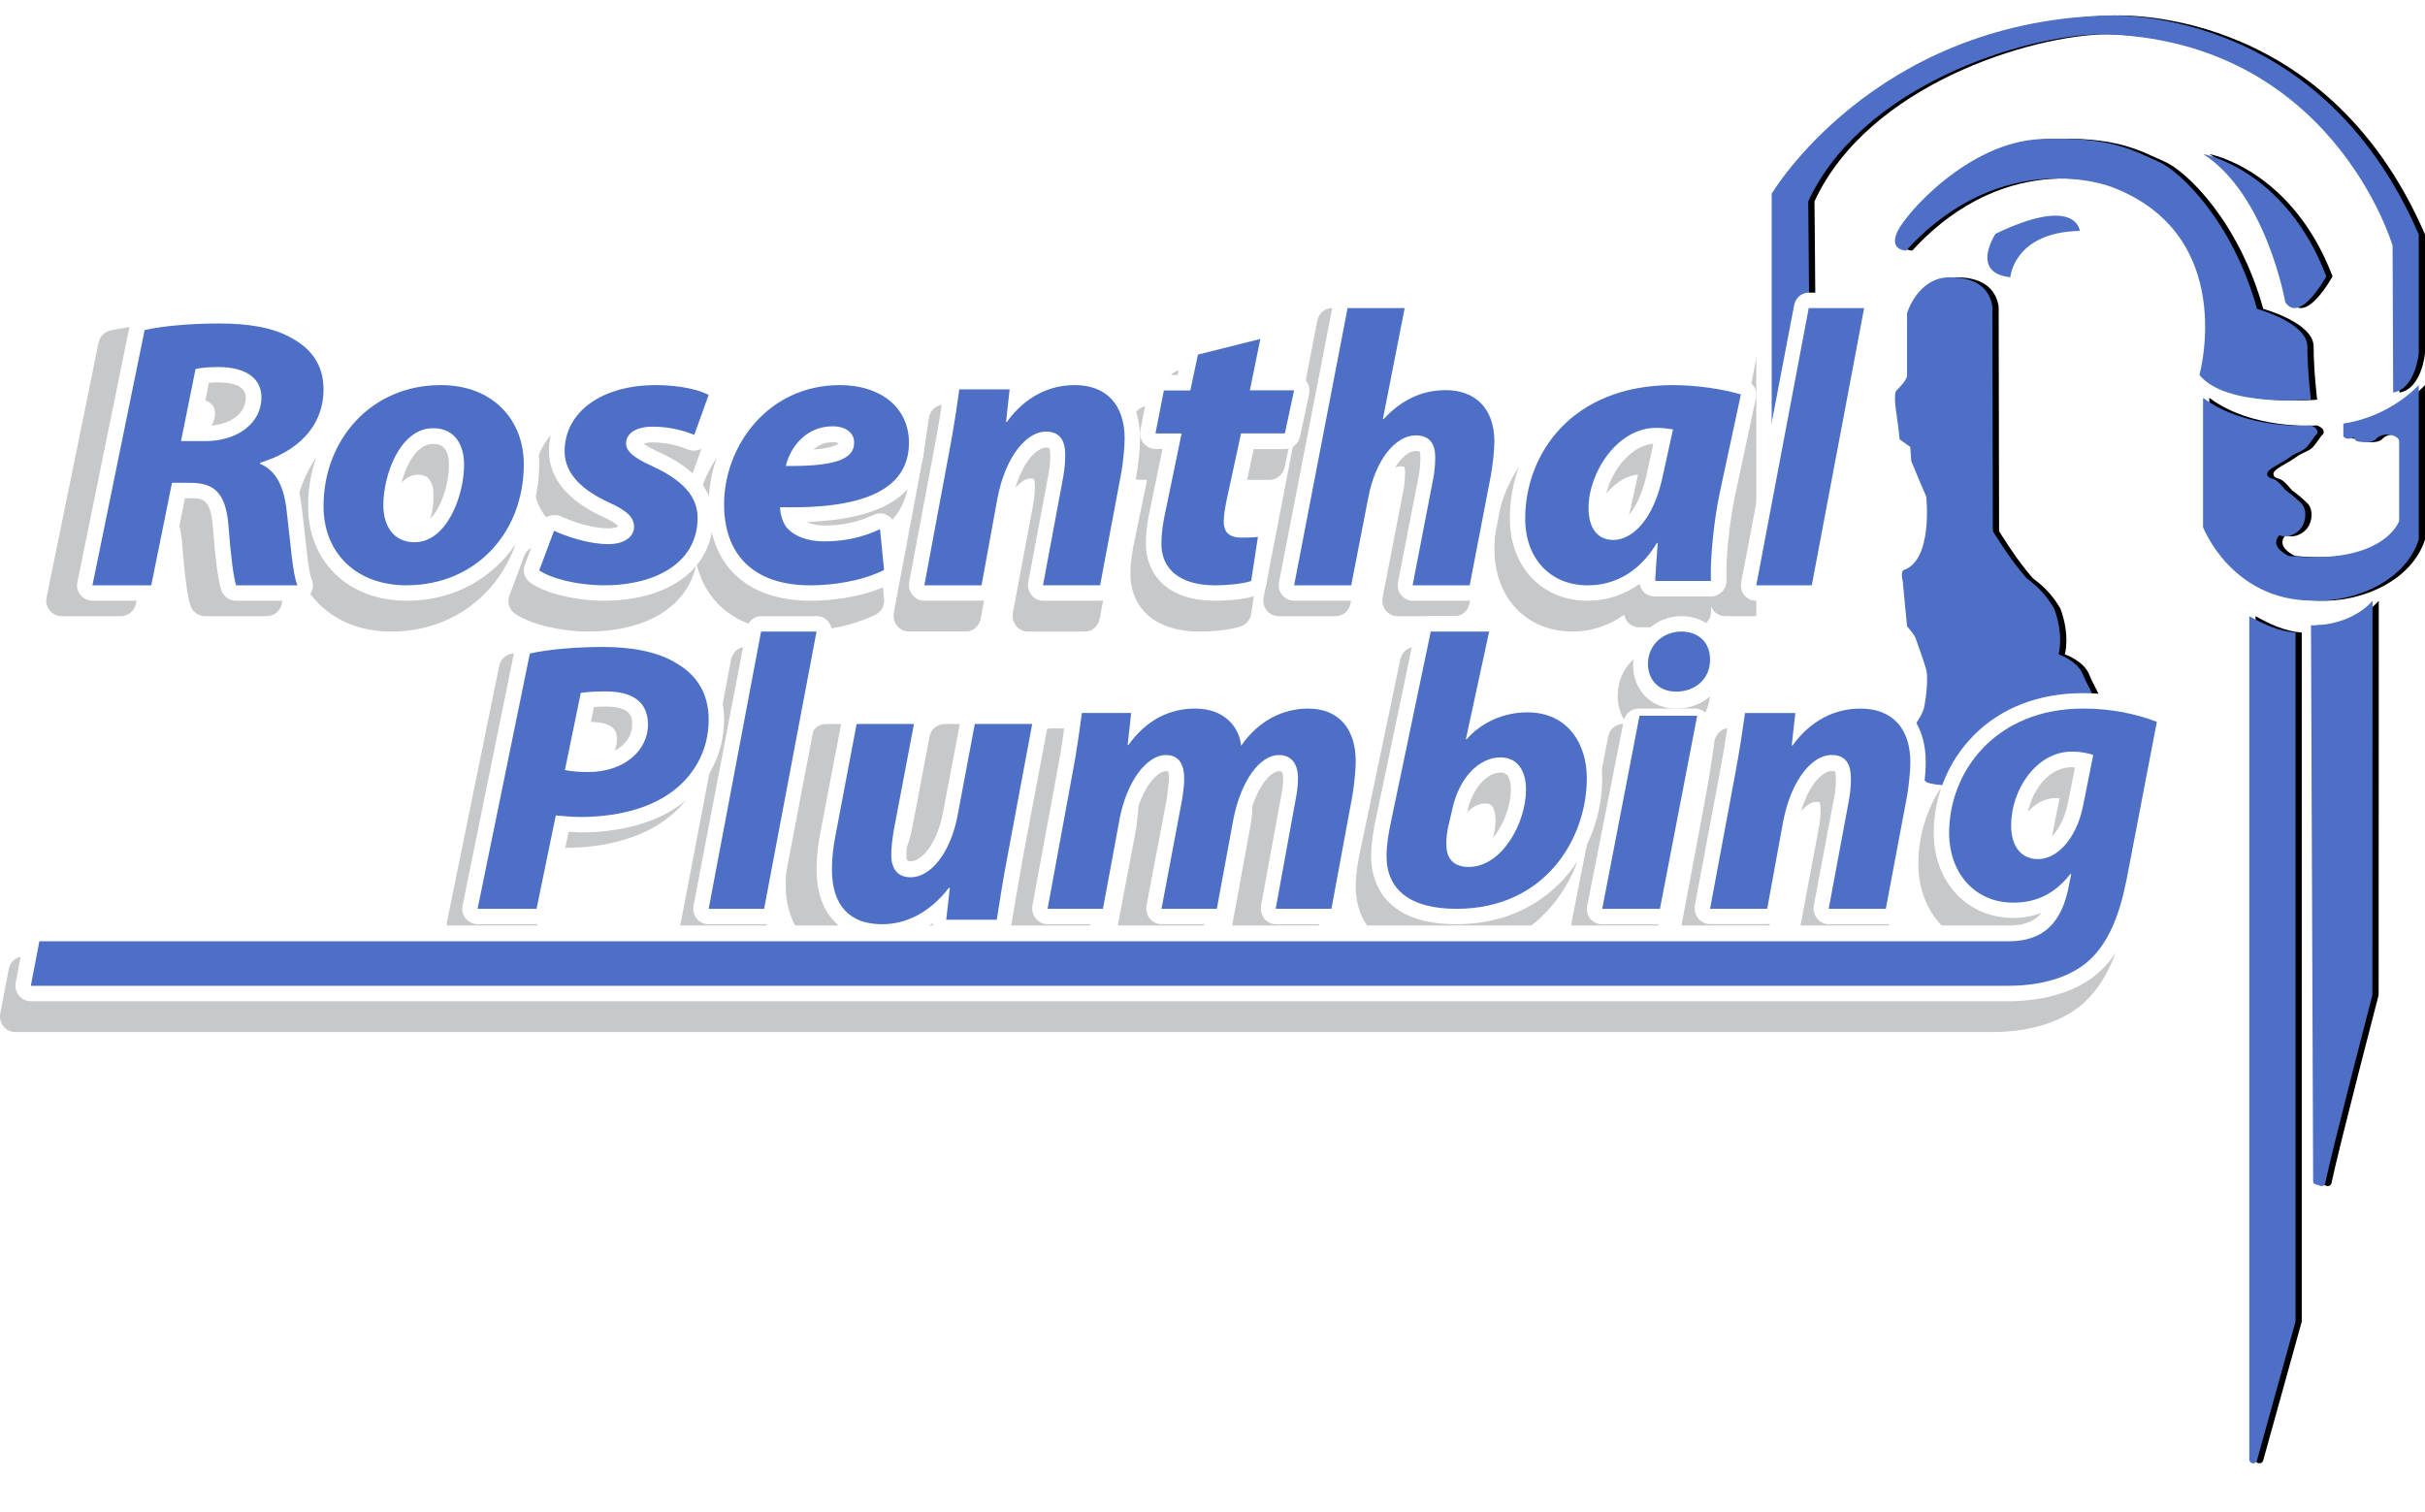<?xml version="1.0" encoding="UTF-8"?>
<svg xmlns="http://www.w3.org/2000/svg" xmlns:xlink="http://www.w3.org/1999/xlink" width="388px" height="242px" viewBox="0 0 388 242" version="1.1">
  <title>rosenthal_logo</title>
  <defs>
    <path d="M369.758,100.066 L370.102,188.966 C370.102,189.226 370.151,189.404 370.385,189.473 L371.282,189.774 C371.43,189.829 371.614,189.801 371.749,189.719 C371.897,189.637 372.007,189.5 372.032,189.336 C373.36,183.074 379.581,159.273 379.581,159.232 L379.605,96.134 C377.171,98.943 373.052,100.135 369.745,100.066" id="path-1"></path>
    <filter x="-5.1%" y="-0.5%" width="120.3%" height="101.1%" id="filter-2">
      <feOffset dx="1" dy="0" in="SourceAlpha" result="shadowOffsetOuter1"></feOffset>
      <feColorMatrix values="0 0 0 0 1   0 0 0 0 1   0 0 0 0 1  0 0 0 0.9 0" type="matrix" in="shadowOffsetOuter1"></feColorMatrix>
    </filter>
    <path d="M359.885,233.582 C359.885,233.883 360.126,234.142 360.447,234.17 C360.768,234.197 361.049,233.992 361.116,233.692 C361.116,233.692 367.28,211.513 367.28,211.486 L367.28,101.221 C364.579,101.03 362.052,99.814 359.885,98.599 L359.885,233.596" id="path-3"></path>
    <filter x="-6.8%" y="-0.4%" width="127.0%" height="100.7%" id="filter-4">
      <feOffset dx="1" dy="0" in="SourceAlpha" result="shadowOffsetOuter1"></feOffset>
      <feColorMatrix values="0 0 0 0 1   0 0 0 0 1   0 0 0 0 1  0 0 0 0.9 0" type="matrix" in="shadowOffsetOuter1"></feColorMatrix>
    </filter>
    <path d="M369.585,68.08 C369.585,68.08 359.443,68.86 352.49,63.66 L352.49,84.364 C352.49,84.364 357.001,96.118 370.079,96.118 C376.805,96.397 384.865,92.981 387,86.344 L387,61.624 C387,61.624 382.449,66.699 374.936,67.773 L374.936,69.836 C374.936,69.836 375.31,70.422 376.244,70.129 C377.192,69.836 376.431,70.422 377.192,70.617 C377.939,70.812 379.634,70.91 380.194,70.227 C380.755,69.544 382.076,69.348 383.01,69.739 C383.944,70.129 383.864,70.617 383.864,70.617 L383.864,83.375 C383.864,83.375 381.515,90.443 366.209,88.965 C366.209,88.965 362.926,87.501 364.714,85.633 C364.714,85.633 365.929,86.316 367.53,85.145 C369.131,83.974 369.131,81.52 368.277,80.628 C367.437,79.749 366.022,78.662 365.742,78.467 C365.462,78.272 364.514,76.794 363.58,76.598 C362.646,76.403 362.459,75.72 363.206,75.134 C363.967,74.549 365.742,73.671 366.489,73.071 C367.236,72.485 368.464,72.193 369.025,71.593 C369.598,71.008 370.346,69.725 370.626,69.53 C370.906,69.334 371,68.442 369.598,68.052" id="path-5"></path>
    <filter x="-1.4%" y="-1.4%" width="105.8%" height="102.9%" id="filter-6">
      <feOffset dx="1" dy="0" in="SourceAlpha" result="shadowOffsetOuter1"></feOffset>
      <feColorMatrix values="0 0 0 0 1   0 0 0 0 1   0 0 0 0 1  0 0 0 0.9 0" type="matrix" in="shadowOffsetOuter1"></feColorMatrix>
    </filter>
    <path d="M369.745,63.956 C369.745,63.956 356.093,65.213 351.909,60 C351.909,60 358.185,37.596 337.828,29.908 C337.828,29.908 320.541,23.093 304.971,40.097 C304.971,40.097 302.195,40.097 303.576,37.08 C304.971,34.063 314.976,22.815 326.375,22.26 C337.774,21.717 341.596,24.245 345.284,25.833 C348.838,27.354 357.233,35.439 361.122,49.427 C361.122,49.427 369.182,51.623 369.182,55.461 C369.182,59.298 369.745,63.969 369.745,63.969" id="path-7"></path>
    <filter x="-0.8%" y="-1.2%" width="103.0%" height="102.4%" id="filter-8">
      <feOffset dx="1" dy="0" in="SourceAlpha" result="shadowOffsetOuter1"></feOffset>
      <feColorMatrix values="0 0 0 0 1   0 0 0 0 1   0 0 0 0 1  0 0 0 0.9 0" type="matrix" in="shadowOffsetOuter1"></feColorMatrix>
    </filter>
    <path d="M283.471,87.394 L283.471,30.992 C283.471,30.992 299.634,3.682 336.731,2.495 C336.731,2.495 370.837,0.121 387,37.52 L387,56.523 C387,56.523 386.497,62.227 382.908,62.821 L382.813,39.314 C382.813,39.314 373.135,6.19 336.146,5.476 C323.967,5.637 297.962,13.554 289.317,32.22 C289.317,32.22 289.915,92.384 289.48,92.748 C286.611,96.538 283.499,87.407 283.499,87.407" id="path-9"></path>
    <filter x="-0.5%" y="-0.5%" width="101.9%" height="101.1%" id="filter-10">
      <feOffset dx="1" dy="0" in="SourceAlpha" result="shadowOffsetOuter1"></feOffset>
      <feColorMatrix values="0 0 0 0 1   0 0 0 0 1   0 0 0 0 1  0 0 0 0.9 0" type="matrix" in="shadowOffsetOuter1"></feColorMatrix>
    </filter>
    <path d="M352.49,24.65 C352.49,24.65 365.628,27.02 372.21,44.215 C372.21,44.215 368.03,51.917 365.641,48.362 C365.641,48.362 362.656,31.167 352.504,24.65" id="path-11"></path>
    <filter x="-2.5%" y="-2.0%" width="110.1%" height="104.1%" id="filter-12">
      <feOffset dx="1" dy="0" in="SourceAlpha" result="shadowOffsetOuter1"></feOffset>
      <feColorMatrix values="0 0 0 0 1   0 0 0 0 1   0 0 0 0 1  0 0 0 0.9 0" type="matrix" in="shadowOffsetOuter1"></feColorMatrix>
    </filter>
    <path d="M305.139,50.087 C305.139,50.087 306.845,44.369 311.962,44.369 C317.08,44.369 318.447,46.961 318.786,49.045 L318.854,84.992 C318.854,84.992 321.575,89.503 324.255,92.533 C326.543,94.219 327.708,95.769 328.669,97.4 C330.266,101.691 329.373,104.708 329.373,104.708 C329.373,104.708 332.446,105.75 333.299,107.998 C334.152,110.246 336.223,112.618 334.68,114.003 C333.137,115.388 332.744,117.211 330.185,118.774 C329.617,119.871 323.05,124.382 319.639,125.108 C315.306,126.04 308.375,125.821 308.036,124.957 C306.561,124.299 307.522,122.174 307.522,122.174 L305.816,121.831 L303.596,121.831 C303.596,121.831 302.635,119.268 304.963,118.02 C305.992,116.471 307.522,114.743 307.86,113.18 C308.199,111.617 308.537,108.341 308.199,107.134 C307.86,105.914 306.669,102.637 306.493,102.116 C306.33,101.595 305.126,100.211 305.126,100.211 L304.449,93.123 C304.449,93.123 304.029,91.422 304.611,91.217 C309.322,89.585 308.199,79.467 308.199,79.467 L307.007,76.698 L305.802,73.764 L305.64,71.515 L303.934,70.295 L303.758,68.568 L303.42,66.141 C303.42,66.141 302.905,63.029 303.42,62.508 C303.934,61.987 305.126,60.78 305.126,60.081 L305.126,50.059" id="path-13"></path>
    <filter x="-1.6%" y="-0.6%" width="106.2%" height="101.2%" id="filter-14">
      <feOffset dx="1" dy="0" in="SourceAlpha" result="shadowOffsetOuter1"></feOffset>
      <feColorMatrix values="0 0 0 0 1   0 0 0 0 1   0 0 0 0 1  0 0 0 0.9 0" type="matrix" in="shadowOffsetOuter1"></feColorMatrix>
    </filter>
  </defs>
  <g id="In-Progress" stroke="none" stroke-width="1" fill="none" fill-rule="evenodd">
    <g id="Asset-Board" transform="translate(-76, -47)" fill-rule="nonzero">
      <g id="rosenthal_logo" transform="translate(76, 47)">
        <path d="M24.042,73.05 L27.948,73.05 C33.12,73.05 36.903,70.149 36.903,66.075 C36.903,62.688 33.918,61.204 30.08,61.204 C28.292,61.204 27.164,61.326 26.366,61.515 L24.042,73.05 M18.209,55.282 C21.194,54.607 25.706,54.229 30.135,54.229 C34.565,54.229 38.76,54.782 41.869,56.644 C44.785,58.25 46.834,60.84 46.834,64.726 C46.834,70.891 42.46,74.777 36.697,76.504 L36.697,76.693 C39.351,77.812 40.548,80.511 40.933,84.288 C41.525,88.983 41.855,94.407 42.653,96.134 L32.845,96.134 C32.446,95.014 31.992,91.452 31.593,86.312 C31.126,81.253 29.269,79.715 25.5,79.715 L22.584,79.715 L19.269,96.12 L9.86,96.12 L18.209,55.268 L18.209,55.282 Z" id="Shape" fill="#C6C8C9"></path>
        <path d="M30.095,63.665 C32.058,63.665 34.405,64.083 34.405,66.08 C34.405,68.739 31.756,70.601 27.981,70.601 L27.116,70.601 C27.638,67.996 28.146,65.473 28.489,63.719 C28.969,63.692 29.477,63.665 30.081,63.665 M17.672,52.884 C16.711,53.1 15.984,53.856 15.778,54.8 L7.445,95.657 C7.294,96.386 7.487,97.128 7.967,97.695 C8.447,98.261 9.147,98.599 9.902,98.599 L19.292,98.599 C20.486,98.599 21.516,97.776 21.749,96.615 C21.749,96.615 24.041,85.254 24.659,82.191 L25.51,82.191 C27.432,82.191 28.709,82.191 29.107,86.549 C29.532,92.068 29.999,95.576 30.493,96.953 C30.836,97.938 31.797,98.599 32.854,98.599 L42.642,98.599 C43.493,98.599 44.275,98.18 44.742,97.479 C45.003,97.074 45.14,96.615 45.14,96.143 C45.14,95.792 45.071,95.455 44.92,95.131 C44.522,94.254 44.138,90.705 43.863,88.115 L43.397,83.986 C43.273,82.758 42.916,79.762 41.173,77.307 C46.362,74.635 49.299,70.223 49.299,64.718 C49.299,60.265 47.144,56.73 43.054,54.49 C40.047,52.695 35.668,51.764 30.123,51.764 C25.373,51.764 20.706,52.183 17.658,52.884 L17.672,52.884 Z" id="Shape" fill="#C6C8C9"></path>
        <path d="M63.916,91.702 C68.859,91.702 71.751,84.489 71.751,79.292 C71.751,76.399 70.471,73.451 66.807,73.451 C61.478,73.451 58.853,80.979 58.853,85.737 C58.853,89.316 60.652,91.702 63.863,91.702 L63.929,91.702 M62.584,98.599 C54.629,98.599 49.299,93.512 49.299,85.929 C49.299,75.33 56.881,66.554 68.046,66.554 C76.454,66.554 81.344,72.19 81.344,79.21 C81.344,90.372 73.443,98.585 62.65,98.585 L62.584,98.585 L62.584,98.599 Z" id="Shape" fill="#C6C8C9"></path>
        <path d="M61.304,85.737 C61.304,81.755 63.466,75.967 66.843,75.967 C67.471,75.967 69.366,75.967 69.366,79.292 C69.366,83.767 66.95,89.186 63.947,89.186 L63.88,89.186 C63.239,89.186 61.29,89.186 61.29,85.737 M46.834,85.929 C46.834,94.837 53.308,101.064 62.585,101.064 L62.652,101.064 C74.705,101.064 83.809,91.676 83.809,79.224 C83.809,70.315 77.335,64.089 68.058,64.089 C55.965,64.089 46.834,73.476 46.834,85.915 L46.834,85.929 Z" id="Shape" fill="#C6C8C9"></path>
        <path d="M86.173,89.849 C88.072,90.728 91.66,91.991 94.855,91.991 C97.57,91.991 98.991,90.728 98.991,89.231 C98.991,87.733 97.908,86.648 94.855,85.275 C91.055,83.517 87.875,80.935 87.875,77.171 C87.875,70.771 93.912,66.554 102.453,66.554 C106.322,66.554 109.362,67.296 110.924,68.12 L108.616,74.534 C107.265,73.971 104.887,73.216 101.974,73.216 C99.399,73.216 97.711,74.218 97.711,75.921 C97.711,77.171 99.062,78.243 101.707,79.438 C105.366,81.127 109.165,83.517 109.165,87.788 C109.165,94.821 102.72,98.666 93.912,98.598 C89.775,98.529 85.779,97.526 83.809,96.208 L86.187,89.862" id="Path" fill="#C6C8C9"></path>
        <path d="M85.39,77.181 C85.39,80.115 86.845,84.297 93.784,87.532 C96.176,88.615 96.428,89.15 96.442,89.163 C96.414,89.191 95.966,89.479 94.889,89.479 C92.343,89.479 89.237,88.464 87.348,87.587 C86.705,87.285 85.949,87.271 85.292,87.532 C84.634,87.792 84.117,88.327 83.865,88.985 L81.501,95.319 C81.095,96.388 81.501,97.595 82.452,98.239 C84.9,99.884 89.391,100.994 93.895,101.063 C99.925,101.104 104.947,99.445 108.081,96.402 C110.417,94.126 111.648,91.151 111.648,87.779 C111.648,81.294 105.199,78.306 102.765,77.181 C101.478,76.592 100.862,76.194 100.527,75.934 C100.806,75.824 101.212,75.728 101.94,75.728 C104.5,75.728 106.542,76.427 107.535,76.839 C108.179,77.113 108.92,77.113 109.564,76.839 C110.207,76.565 110.711,76.03 110.949,75.386 L113.243,68.983 C113.663,67.818 113.145,66.543 112.054,65.954 C109.844,64.788 106.234,64.089 102.415,64.089 C92.385,64.089 85.376,69.477 85.376,77.181" id="Path" fill="#C6C8C9"></path>
        <path d="M134.21,75.747 C134.21,74.235 132.915,73.164 130.756,73.164 C126.397,73.164 123.928,76.681 123.28,79.512 C130.567,79.581 134.21,78.633 134.21,75.802 L134.21,75.733 M139.014,96.153 C135.303,97.98 130.688,98.599 127.18,98.599 C118.071,98.599 113.389,93.638 113.389,85.654 C113.389,76.283 120.406,66.554 131.916,66.554 C138.353,66.554 142.968,70.072 142.968,75.788 C142.968,83.58 135.101,86.41 122.349,86.094 C122.349,86.974 122.673,88.348 123.32,89.241 C124.548,90.739 126.694,91.563 129.433,91.563 C132.888,91.563 135.803,90.807 138.34,89.612 L138.987,96.153 L139.014,96.153 Z" id="Shape" fill="#C6C8C9"></path>
        <path d="M130.749,75.687 C131.343,75.687 131.627,75.811 131.735,75.879 C131.735,75.879 131.735,75.893 131.735,75.893 C131.681,75.962 131.06,76.592 127.672,76.88 C128.455,76.208 129.427,75.674 130.749,75.674 M110.924,85.654 C110.924,95.306 116.997,101.064 127.173,101.064 C129.4,101.064 135.122,100.803 140.075,98.363 C141.006,97.911 141.56,96.91 141.452,95.868 L140.804,89.342 C140.723,88.533 140.264,87.82 139.576,87.423 C138.888,87.025 138.051,86.984 137.322,87.327 C134.866,88.478 132.288,89.04 129.44,89.04 C128.293,89.04 127.375,88.807 126.593,88.478 C134.042,88.19 139.292,86.641 142.316,83.653 C144.394,81.596 145.433,78.95 145.433,75.797 C145.433,68.901 139.873,64.089 131.91,64.089 C118.765,64.089 110.924,75.043 110.924,85.641 L110.924,85.654 Z" id="Shape" fill="#C6C8C9"></path>
        <path d="M145.433,98.599 L149.37,77.446 C150.133,73.465 150.633,70.073 151.015,67.241 L159.072,67.241 L158.506,72.442 L158.638,72.442 C161.561,68.404 165.418,66.554 169.486,66.554 C174.555,66.554 177.478,69.694 177.478,75.133 C177.478,76.549 177.228,78.862 176.964,80.39 L173.541,98.599 L164.404,98.599 L167.643,81.217 C167.827,80.123 167.959,78.918 167.959,77.754 C167.959,75.511 167.196,73.984 164.852,73.984 C161.877,73.984 158.441,77.754 157.111,84.679 L154.57,98.599 L145.433,98.599" id="Path" fill="#C6C8C9"></path>
        <path d="M161.354,66.614 C161.248,66.251 161.103,65.916 160.865,65.623 C160.416,65.079 159.756,64.773 159.069,64.773 L150.983,64.773 C149.781,64.773 148.764,65.707 148.605,66.948 C148.116,70.519 147.601,73.699 146.967,76.949 L143.017,98.009 C142.871,98.748 143.056,99.529 143.519,100.115 C143.981,100.701 144.655,101.05 145.382,101.05 L154.55,101.05 C155.7,101.05 156.691,100.185 156.915,98.986 L159.465,85.15 C160.614,79.236 163.323,76.558 164.868,76.558 C165.291,76.558 165.437,76.642 165.437,76.642 L165.437,76.642 C165.437,76.642 165.582,76.935 165.582,77.772 C165.582,78.678 165.489,79.71 165.304,80.756 L162.068,98.009 C162.041,98.177 162.015,98.344 162.015,98.511 C162.015,99.097 162.2,99.669 162.556,100.129 C163.019,100.715 163.693,101.064 164.419,101.064 L173.588,101.064 C174.737,101.064 175.728,100.213 175.953,99.013 L179.388,80.896 C179.665,79.208 179.943,76.739 179.943,75.163 C179.943,68.329 175.953,64.089 169.519,64.089 C166.559,64.089 163.812,65.024 161.367,66.614" id="Path" fill="#C6C8C9"></path>
        <path d="M199.196,59.159 L197.519,67.397 L204.592,67.397 L203.111,74.282 L196.107,74.282 L193.884,84.582 C193.619,85.771 193.339,87.328 193.339,88.394 C193.339,89.897 194.01,90.962 196.163,90.962 C196.974,90.962 197.98,90.962 198.791,90.839 L197.715,97.902 C196.443,98.339 194.01,98.599 191.983,98.599 C186.126,98.599 183.358,95.853 183.358,91.973 C183.358,90.347 183.568,88.667 184.099,86.345 L186.587,74.296 L182.408,74.296 L183.75,67.411 L187.999,67.411 L189.215,61.673 L199.182,59.173" id="Path" fill="#C6C8C9"></path>
        <path d="M198.52,56.775 L188.605,59.273 C187.674,59.505 186.951,60.242 186.756,61.183 C186.756,61.183 186.325,63.231 185.964,64.937 L183.808,64.937 C182.585,64.937 181.542,65.783 181.319,66.957 L179.984,73.835 C179.957,73.986 179.943,74.149 179.943,74.299 C179.943,74.873 180.151,75.432 180.527,75.883 C181.013,76.456 181.723,76.783 182.473,76.783 L183.53,76.783 C182.835,80.155 181.667,85.846 181.667,85.846 C181.125,88.18 180.874,90.077 180.874,91.96 C180.874,96.355 183.794,101.064 191.984,101.064 C193.889,101.064 196.74,100.845 198.52,100.231 C199.41,99.917 200.049,99.167 200.188,98.252 L201.259,91.196 C201.37,90.459 201.009,89.736 200.494,89.176 C199.994,88.63 199.118,88.344 198.367,88.371 L196.142,88.466 C196.142,88.466 196.003,88.453 195.864,88.439 C195.864,88.439 195.864,88.398 195.864,88.398 C195.864,87.702 196.045,86.419 196.337,85.136 C196.337,85.136 197.574,79.377 198.13,76.797 L203.053,76.797 C204.249,76.797 205.291,75.978 205.528,74.818 L207.002,67.939 C207.043,67.776 207.057,67.598 207.057,67.421 C207.057,66.861 206.863,66.302 206.487,65.851 C206.001,65.264 205.277,64.937 204.527,64.937 L200.578,64.937 C201.064,62.507 201.648,59.669 201.648,59.669 C201.676,59.505 201.704,59.341 201.704,59.177 C201.704,58.495 201.426,57.84 200.911,57.376 C200.272,56.789 199.382,56.557 198.534,56.775" id="Path" fill="#C6C8C9"></path>
        <path d="M204.592,96.134 L213.163,51.764 L222.3,51.764 L218.811,69.515 L218.943,69.515 C221.536,66.7 224.775,64.896 228.83,64.896 C233.648,64.896 236.637,67.889 236.637,73.136 C236.637,74.571 236.387,76.88 236.071,78.629 L232.714,96.134 L223.577,96.134 L226.816,79.381 C227.066,78.206 227.197,76.88 227.197,75.637 C227.197,73.573 226.381,72.138 224.09,72.138 C220.852,72.138 217.626,76.006 216.481,82.127 L213.755,96.134 L204.619,96.134" id="Path" fill="#C6C8C9"></path>
        <path d="M213.141,49.299 C211.992,49.299 211.001,50.132 210.777,51.293 L202.176,95.622 C202.031,96.36 202.216,97.111 202.678,97.684 C203.14,98.257 203.814,98.599 204.541,98.599 L213.71,98.599 C214.859,98.599 215.837,97.766 216.074,96.605 L218.809,82.612 C219.747,77.601 222.231,74.625 224.094,74.625 C224.53,74.625 224.675,74.707 224.675,74.72 C224.675,74.72 224.807,74.966 224.807,75.635 C224.807,76.727 224.688,77.861 224.477,78.83 L221.214,95.622 C221.187,95.786 221.174,95.95 221.174,96.114 C221.174,96.687 221.359,97.247 221.716,97.684 C222.178,98.257 222.852,98.599 223.578,98.599 L232.747,98.599 C233.897,98.599 234.887,97.766 235.112,96.592 L238.481,79.117 C238.851,77.11 239.102,74.652 239.102,73.137 C239.102,66.624 235.086,62.406 228.863,62.406 C226.551,62.406 224.384,62.925 222.363,63.908 C223.407,58.651 224.662,52.276 224.662,52.276 C224.701,52.112 224.715,51.948 224.715,51.784 C224.715,51.211 224.53,50.665 224.173,50.214 C223.711,49.641 223.037,49.299 222.31,49.299 L213.141,49.299" id="Path" fill="#C6C8C9"></path>
        <path d="M265.185,73.643 C264.442,73.52 263.503,73.396 262.494,73.396 C256.271,73.396 251.687,80.54 251.687,86.244 C251.687,89.261 252.963,91.331 255.668,91.331 C258.569,91.331 262.158,88.26 263.643,80.732 L265.199,73.643 M262.368,97.913 C262.438,96.089 262.634,94.019 262.774,91.825 L262.634,91.825 C259.593,96.898 255.416,98.599 251.561,98.599 C245.618,98.599 241.567,94.334 241.567,87.931 C241.567,77.592 248.996,66.554 265.199,66.554 C269.11,66.554 273.301,67.226 276.076,68.049 L272.628,84.105 C271.815,88.054 271.142,94.074 271.283,97.899 L262.368,97.899 L262.368,97.913 Z" id="Shape" fill="#C6C8C9"></path>
        <path d="M254.282,86.225 C254.282,81.721 257.839,76.3 262.081,75.958 C261.634,77.997 261.146,80.201 261.146,80.201 C259.904,86.526 257.212,88.812 255.705,88.812 C255.286,88.812 254.282,88.812 254.282,86.238 M239.116,87.922 C239.116,95.656 244.25,101.064 251.603,101.064 C254.672,101.064 257.463,100.078 259.89,98.367 C259.974,98.832 260.156,99.27 260.504,99.626 C260.979,100.133 261.662,100.379 262.36,100.379 L271.233,100.379 C271.917,100.379 272.587,100.105 273.061,99.613 C273.536,99.12 273.801,98.463 273.773,97.792 C273.633,94.014 274.331,88.182 275.07,84.596 L278.488,68.593 C278.754,67.32 278,66.06 276.731,65.691 C274.122,64.924 269.699,64.089 265.178,64.089 C247.264,64.089 239.102,76.437 239.102,87.922 L239.116,87.922 Z" id="Shape" fill="#C6C8C9"></path>
        <polyline id="Path" fill="#C6C8C9" points="276.076 96.134 284.467 51.764 293.331 51.764 284.953 96.134 276.076 96.134"></polyline>
        <path d="M284.464,49.299 C283.339,49.299 282.368,50.132 282.148,51.292 L273.659,95.61 C273.517,96.347 273.698,97.097 274.151,97.684 C274.604,98.258 275.264,98.599 275.975,98.599 L284.956,98.599 C286.082,98.599 287.053,97.766 287.273,96.606 L295.749,52.288 C295.891,51.551 295.71,50.801 295.257,50.227 C294.804,49.654 294.144,49.313 293.432,49.313 L284.451,49.313" id="Path" fill="#C6C8C9"></path>
        <path d="M87.926,125.697 C88.925,125.873 89.994,126.008 91.673,126.008 C97.419,126.008 101.236,122.553 101.236,118.423 C101.236,114.294 98.099,113.106 94.407,113.106 C92.603,113.106 91.257,113.227 90.452,113.349 L87.912,125.697 M82.291,107.046 C85.233,106.372 89.716,105.994 94.06,105.994 C98.141,105.994 102.763,106.614 106.038,108.774 C109.119,110.623 110.924,113.592 110.924,117.6 C110.924,122.85 108.314,126.858 104.844,129.314 C101.166,131.973 95.878,133.201 90.396,133.201 C88.786,133.201 87.454,133.012 86.454,132.958 L83.373,147.898 L73.949,147.898 L82.304,107.033 L82.291,107.046 Z" id="Shape" fill="#C6C8C9"></path>
        <path d="M94.426,115.531 C98.7,115.531 98.7,117.394 98.7,118.393 C98.7,121.363 95.754,123.523 91.687,123.523 C91.397,123.523 91.217,123.51 90.968,123.496 C91.507,120.823 92.185,117.57 92.586,115.598 C93.112,115.571 93.665,115.531 94.412,115.531 M81.77,104.622 C80.816,104.838 80.069,105.594 79.875,106.539 L71.535,147.42 C71.383,148.149 71.576,148.891 72.06,149.459 C72.545,150.026 73.25,150.363 74.011,150.363 L83.402,150.363 C84.606,150.363 85.643,149.54 85.878,148.392 C85.878,148.392 87.87,138.685 88.506,135.566 C89.419,135.62 90.401,135.674 90.401,135.674 C96.763,135.674 102.406,134.122 106.307,131.3 C110.802,128.1 113.389,123.105 113.389,117.597 C113.389,112.912 111.231,109.037 107.33,106.674 C104.205,104.609 99.723,103.529 94.066,103.529 C89.391,103.529 84.785,103.947 81.756,104.649 L81.77,104.622 Z" id="Shape" fill="#C6C8C9"></path>
        <polyline id="Path" fill="#C6C8C9" points="110.924 150.363 119.302 105.994 128.178 105.994 119.788 150.363 110.924 150.363"></polyline>
        <path d="M119.299,103.529 C118.173,103.529 117.215,104.361 116.982,105.522 L108.506,149.852 C108.364,150.589 108.545,151.34 108.998,151.913 C109.451,152.487 110.111,152.828 110.823,152.828 L119.803,152.828 C120.929,152.828 121.887,151.995 122.12,150.835 L130.596,106.505 C130.738,105.768 130.557,105.017 130.104,104.443 C129.651,103.87 128.991,103.529 128.279,103.529 L119.299,103.529" id="Path" fill="#C6C8C9"></path>
        <path d="M160.223,118.318 L156.272,139.462 C155.505,143.441 155.003,146.832 154.554,149.648 L146.467,149.648 L147.035,144.59 L146.903,144.534 C143.718,148.626 139.952,150.363 136.199,150.363 C131.165,150.363 128.178,147.533 128.178,141.578 C128.178,139.91 128.363,137.991 128.813,135.819 L132.129,118.318 L141.3,118.318 L138.115,135.104 C137.864,136.576 137.666,138.103 137.666,139.266 C137.666,141.241 138.499,142.853 140.785,142.853 C143.903,142.853 147.154,139.07 148.304,132.863 L151.039,118.318 L160.21,118.318" id="Path" fill="#C6C8C9"></path>
        <path d="M151.091,115.867 C149.937,115.867 148.943,116.718 148.717,117.918 L145.973,132.395 C145.058,137.346 142.618,140.303 140.802,140.303 C140.258,140.303 140.086,140.303 140.086,139.271 C140.086,138.42 140.232,137.109 140.497,135.575 L143.679,118.908 C143.825,118.155 143.639,117.388 143.175,116.802 C142.711,116.216 142.035,115.867 141.306,115.867 L132.104,115.867 C130.951,115.867 129.956,116.718 129.731,117.904 L126.403,135.31 C125.952,137.5 125.713,139.62 125.713,141.545 C125.713,148.616 129.625,152.828 136.175,152.828 C139.078,152.828 141.796,151.88 144.276,150.22 C144.369,150.582 144.408,150.987 144.66,151.28 C145.124,151.824 145.774,152.131 146.463,152.131 L154.578,152.131 C155.758,152.131 156.766,151.238 156.964,150.011 L157.163,148.727 L158.675,139.955 L162.639,118.894 C162.785,118.155 162.599,117.374 162.135,116.788 C161.671,116.202 160.995,115.854 160.266,115.854 L151.064,115.854" id="Path" fill="#C6C8C9"></path>
        <path d="M162.688,150.321 L166.573,129.196 C167.339,125.234 167.788,121.832 168.158,119.018 L176.06,119.018 L175.492,124.142 L175.624,124.142 C178.491,120.11 182.244,118.318 186.261,118.318 C191.229,118.318 193.396,121.524 193.647,124.282 C196.448,120.25 200.333,118.318 204.403,118.318 C209.186,118.318 211.987,121.454 211.987,126.774 C211.987,128.062 211.736,130.554 211.472,132.15 L208.103,150.335 L199.183,150.335 L202.302,133.242 C202.553,132.024 202.751,130.68 202.751,129.462 C202.751,127.292 201.8,125.752 199.686,125.752 C196.633,125.752 193.581,129.854 192.365,136.196 L189.762,150.349 L180.909,150.349 L184.16,133.116 C184.345,131.912 184.543,130.68 184.543,129.602 C184.543,127.432 183.843,125.766 181.61,125.766 C178.491,125.766 175.241,130.12 174.157,136.266 L171.541,150.363 L162.688,150.363" id="Path" fill="#C6C8C9"></path>
        <path d="M194.46,119.728 C192.897,117.498 190.181,115.854 186.246,115.854 C183.265,115.854 180.576,116.773 178.178,118.362 C178.072,118.042 178.059,117.679 177.834,117.414 C177.37,116.871 176.721,116.564 176.032,116.564 L168.109,116.564 C166.904,116.564 165.884,117.498 165.725,118.752 L165.685,119.059 C165.301,121.846 164.877,125.01 164.161,128.731 L160.266,149.79 C160.134,150.528 160.306,151.309 160.77,151.894 C161.233,152.48 161.909,152.814 162.638,152.814 L171.514,152.814 C172.667,152.814 173.66,151.95 173.886,150.765 L176.509,136.745 C177.463,131.323 180.139,128.341 181.609,128.341 C181.874,128.341 181.967,128.383 181.967,128.383 L181.967,128.383 C181.967,128.383 182.126,128.731 182.126,129.623 L181.782,132.633 L178.523,149.776 C178.496,149.943 178.47,150.11 178.47,150.278 C178.47,150.863 178.668,151.434 179.013,151.88 C179.476,152.466 180.152,152.814 180.881,152.814 L189.757,152.814 C190.91,152.814 191.903,151.95 192.129,150.765 L194.739,136.675 C195.838,130.989 198.355,128.341 199.707,128.341 C200.104,128.341 200.356,128.341 200.356,129.498 C200.356,130.39 200.223,131.505 199.972,132.717 L196.832,149.804 C196.699,150.542 196.885,151.323 197.335,151.908 C197.799,152.494 198.475,152.828 199.203,152.828 L208.146,152.828 C209.299,152.828 210.292,151.964 210.517,150.779 L213.896,132.675 C214.174,130.975 214.452,128.299 214.452,126.836 C214.452,123.575 213.525,120.829 211.789,118.892 C210.014,116.913 207.47,115.881 204.45,115.881 C200.714,115.881 197.282,117.247 194.474,119.756" id="Path" fill="#C6C8C9"></path>
        <path d="M229.276,137.017 C229.076,137.999 228.889,139.116 228.955,140.34 C229.022,142.493 230.304,143.663 232.494,143.663 C237.901,143.663 241.693,136.533 241.693,131.3 C241.693,128.34 240.398,126.133 237.581,126.133 C234.229,126.133 230.945,129.335 229.863,134.555 L229.289,137.017 M235.792,106.007 L232.066,123.227 L232.187,123.227 C234.51,120.577 238.048,118.922 241.907,118.922 C248.463,118.922 251.427,124.088 251.427,129.443 C251.427,139.17 244.737,150.363 230.584,150.363 C223.121,150.363 219.382,147.282 219.382,141.928 C219.382,140.085 219.703,138.242 220.09,136.452 L226.459,105.994 L235.792,105.994 L235.792,106.007 Z" id="Shape" fill="#C6C8C9"></path>
        <path d="M232.234,135.103 C233.144,130.783 235.618,128.562 237.598,128.562 C238.307,128.562 238.588,128.804 238.762,129.046 C239.097,129.504 239.284,130.312 239.284,131.281 C239.284,133.461 238.454,136.058 237.117,138.064 C236.341,139.235 234.695,141.2 232.502,141.2 C231.472,141.2 231.418,140.904 231.391,140.258 C231.391,140.123 231.391,139.988 231.391,139.854 C231.391,139.006 231.538,138.225 231.672,137.499 C231.699,137.364 232.234,135.103 232.234,135.103 M226.442,103.529 C225.291,103.529 224.301,104.336 224.061,105.48 L217.68,135.951 C217.305,137.687 216.917,139.773 216.917,141.94 C216.917,145.21 218.242,152.828 230.575,152.828 C245.718,152.828 253.892,140.782 253.892,129.45 C253.892,123.192 250.146,116.463 241.919,116.463 C239.752,116.463 237.665,116.92 235.739,117.741 C236.849,112.64 238.174,106.517 238.174,106.517 C238.214,106.342 238.227,106.167 238.227,105.992 C238.227,105.44 238.04,104.888 237.692,104.457 C237.224,103.879 236.528,103.542 235.792,103.542 L226.442,103.542 L226.442,103.529 Z" id="Shape" fill="#C6C8C9"></path>
        <path d="M265.625,115.597 C263.071,115.597 261.209,113.828 261.209,111.175 C261.209,108.08 263.71,105.994 266.53,105.994 C269.351,105.994 271.146,107.762 271.146,110.484 C271.146,113.704 268.645,115.611 265.705,115.611 L265.639,115.611 M253.905,150.363 L259.865,119.466 L269.084,119.466 L263.124,150.363 L253.892,150.363 L253.905,150.363 Z" id="Shape" fill="#C6C8C9"></path>
        <path d="M259.677,115.854 C258.539,115.854 257.558,116.663 257.336,117.791 L251.475,147.47 C251.331,148.186 251.514,148.916 251.972,149.474 C252.43,150.031 253.097,150.363 253.817,150.363 L262.896,150.363 C264.034,150.363 265.002,149.553 265.238,148.425 L271.098,118.747 C271.242,118.03 271.059,117.3 270.601,116.743 C270.143,116.185 269.476,115.854 268.757,115.854 L259.691,115.854" id="Path" fill="#C6C8C9"></path>
        <path d="M258.822,111.3 C258.822,115.361 261.694,118.318 265.671,118.318 L265.738,118.318 C270.3,118.318 273.611,115.068 273.611,110.603 C273.611,106.501 270.659,103.529 266.576,103.529 C262.227,103.529 258.835,106.947 258.835,111.3" id="Path" fill="#C6C8C9"></path>
        <path d="M271.146,150.363 L275.085,129.22 C275.835,125.254 276.349,121.849 276.731,119.033 L284.791,119.033 L284.212,124.217 L284.344,124.217 C287.268,120.182 291.127,118.318 295.196,118.318 C300.28,118.318 303.191,121.457 303.191,126.908 C303.191,128.323 302.941,130.621 302.691,132.162 L299.266,150.363 L290.126,150.363 L293.366,132.989 C293.563,131.91 293.682,130.691 293.682,129.528 C293.682,127.286 292.918,125.745 290.573,125.745 C287.597,125.745 284.159,129.528 282.829,136.45 L280.287,150.363 L271.146,150.363" id="Path" fill="#C6C8C9"></path>
        <path d="M286.968,118.406 C286.875,118.043 286.835,117.653 286.584,117.36 C286.122,116.816 285.474,116.509 284.787,116.509 L276.698,116.509 C275.496,116.509 274.478,117.444 274.306,118.685 C273.83,122.227 273.302,125.394 272.68,128.685 L268.729,149.746 C268.583,150.499 268.781,151.266 269.231,151.852 C269.693,152.437 270.367,152.786 271.094,152.786 L280.267,152.786 C281.417,152.786 282.408,151.921 282.633,150.736 L285.183,136.9 C286.32,130.972 289.029,128.309 290.589,128.309 C290.999,128.309 291.144,128.392 291.144,128.392 C291.144,128.406 291.289,128.699 291.289,129.536 C291.289,130.484 291.197,131.53 291.012,132.493 L287.761,149.774 C287.734,149.941 287.721,150.108 287.721,150.276 C287.721,150.861 287.906,151.433 288.263,151.894 C288.725,152.479 289.4,152.828 290.126,152.828 L299.299,152.828 C300.449,152.828 301.44,151.977 301.665,150.792 L305.101,132.674 C305.378,130.986 305.656,128.532 305.656,126.942 C305.656,123.594 304.691,120.791 302.854,118.852 C301.017,116.886 298.374,115.854 295.215,115.854 C292.056,115.854 289.426,116.816 286.954,118.462" id="Path" fill="#C6C8C9"></path>
        <path d="M332.438,125.777 C331.719,125.462 330.35,125.216 329.035,125.216 C323.356,125.216 319.303,131.279 319.303,137.041 C319.303,140.175 320.74,142.419 323.614,142.419 C326.69,142.419 329.754,139.107 330.797,133.975 L332.424,125.777 M3.834,155.571 L318.842,155.571 C323.546,155.571 327.016,153.573 328.385,147.428 L328.913,144.801 L328.778,144.801 C326.297,147.935 323.424,149.372 319.642,149.372 C313.298,149.372 309.449,144.431 309.381,138.409 C309.313,128.336 316.89,118.318 330.797,118.318 C335.298,118.318 339.228,119.14 342.631,120.44 L337.792,145.663 C336.68,151.288 334.864,156.297 331.069,159.239 C327.612,161.867 322.976,162.688 318.734,162.688 L2.465,162.688 L3.834,155.544 L3.834,155.571 Z" id="Shape" fill="#C6C8C9"></path>
        <path d="M321.777,137.025 C321.777,132.61 324.759,127.703 329.042,127.703 C329.218,127.703 329.354,127.731 329.53,127.744 C329.055,130.15 328.391,133.471 328.391,133.471 C327.578,137.489 325.328,139.909 323.634,139.909 C323.173,139.909 321.79,139.909 321.79,137.025 M313.251,122.687 C309.185,126.815 306.881,132.542 306.935,138.405 C307.016,146.182 312.37,151.827 319.662,151.827 C321.289,151.827 322.766,151.513 324.176,151.034 C322.848,152.606 321.045,153.03 318.876,153.03 L3.836,153.03 C2.657,153.03 1.64,153.877 1.41,155.052 L0.041,162.187 C0.014,162.351 0,162.501 0,162.665 C0,163.239 0.203,163.8 0.569,164.251 C1.044,164.825 1.735,165.153 2.48,165.153 L318.727,165.153 C324.379,165.153 329.164,163.786 332.552,161.203 C337.513,157.362 339.302,150.774 340.211,146.141 L345.049,120.938 C345.28,119.749 344.629,118.573 343.504,118.136 C339.56,116.619 335.277,115.854 330.79,115.854 C323.715,115.854 317.629,118.218 313.224,122.715 L313.251,122.687 Z" id="Shape" fill="#C6C8C9"></path>
        <path d="M386.839,36.313 C367.316,-8.358 326.918,0.677 326.048,0.88 C295.94,5.33 281.89,28.526 281.301,29.517 C281.113,29.842 281.006,30.208 281.006,30.588 L281.006,105.252 C281.006,105.442 281.033,105.632 281.073,105.808 C285.797,123.104 305.989,125.885 307.1,126.034 C325.165,128.652 334.799,113.228 335.201,112.577 C335.402,112.252 335.509,111.872 335.509,111.492 C335.509,111.383 335.509,111.275 335.482,111.166 C334.773,106.636 331.267,102.783 329.808,101.332 C329.554,94.752 324.737,90.547 323.439,89.53 C323.091,89.014 320.04,84.551 319.411,83.642 L319.411,48.793 C324.576,38.7 336.285,37.398 343.056,39.202 C345.371,39.826 347.03,41.047 347.98,42.824 C351.539,49.526 350.937,58.94 350.228,60.351 C350.268,60.296 349.827,61.002 349.827,61.002 C348.903,62.738 348.917,64.312 348.957,64.881 L348.957,84.945 C348.957,85.189 348.997,85.447 349.091,85.677 C350.763,90.127 352.891,93.952 354.898,95.946 L354.898,238.884 C354.898,240.268 356.062,241.434 357.588,241.556 C359.113,241.678 360.478,240.729 360.746,239.359 C360.746,239.359 382.972,159.445 382.972,159.255 L382.999,95.756 C385.916,93.26 386.853,88.444 386.92,88.241 C386.973,88.051 387,87.861 387,87.658 L387,37.168 C387,36.883 386.946,36.598 386.839,36.326" id="Path" fill="#FFFFFF"></path>
        <g id="Path">
          <use fill="black" fill-opacity="1" filter="url(#filter-2)" xlink:href="#path-1"></use>
          <use fill="#4D70C6" xlink:href="#path-1"></use>
        </g>
        <g id="Path">
          <use fill="black" fill-opacity="1" filter="url(#filter-4)" xlink:href="#path-3"></use>
          <use fill="#4D70C6" xlink:href="#path-3"></use>
        </g>
        <g id="Path">
          <use fill="black" fill-opacity="1" filter="url(#filter-6)" xlink:href="#path-5"></use>
          <use fill="#4D70C6" xlink:href="#path-5"></use>
        </g>
        <g id="Path">
          <use fill="black" fill-opacity="1" filter="url(#filter-8)" xlink:href="#path-7"></use>
          <use fill="#4D70C6" xlink:href="#path-7"></use>
        </g>
        <g id="Path">
          <use fill="black" fill-opacity="1" filter="url(#filter-10)" xlink:href="#path-9"></use>
          <use fill="#4D70C6" xlink:href="#path-9"></use>
        </g>
        <g id="Path">
          <use fill="black" fill-opacity="1" filter="url(#filter-12)" xlink:href="#path-11"></use>
          <use fill="#4D70C6" xlink:href="#path-11"></use>
        </g>
        <g id="Path">
          <use fill="black" fill-opacity="1" filter="url(#filter-14)" xlink:href="#path-13"></use>
          <use fill="#4D70C6" xlink:href="#path-13"></use>
        </g>
        <path d="M321.652,44.369 C321.652,44.369 322.194,37.157 332.771,36.95 C332.771,36.95 332.292,31.158 319.273,37.419 C319.273,37.419 315.143,43.68 321.652,44.369" id="Path" fill="#4D70C6"></path>
        <path d="M28.977,70.585 L32.885,70.585 C38.059,70.585 41.843,67.684 41.843,63.61 C41.843,60.21 38.857,58.739 35.004,58.739 C33.215,58.739 32.087,58.861 31.289,59.05 L28.963,70.585 M23.129,52.817 C26.115,52.142 30.628,51.764 35.059,51.764 C39.49,51.764 43.687,52.331 46.797,54.179 C49.714,55.771 51.764,58.375 51.764,62.261 C51.764,68.426 47.388,72.312 41.623,74.039 L41.623,74.228 C44.279,75.334 45.476,78.046 45.875,81.823 C46.467,86.518 46.797,91.942 47.595,93.669 L37.784,93.669 C37.385,92.549 36.93,88.974 36.531,83.861 C36.064,78.801 34.206,77.263 30.436,77.263 L27.518,77.263 L24.202,93.669 L14.79,93.669 L23.142,52.817 L23.129,52.817 Z" id="Shape" fill="#FFFFFF"></path>
        <path d="M35.011,61.2 C36.974,61.2 39.322,61.619 39.322,63.615 C39.322,66.274 36.672,68.136 32.897,68.136 L32.033,68.136 C32.554,65.532 33.062,63.008 33.419,61.254 C33.899,61.227 34.407,61.2 35.011,61.2 M22.602,50.419 C21.641,50.635 20.9,51.391 20.708,52.335 L12.375,93.192 C12.224,93.921 12.416,94.663 12.897,95.23 C13.377,95.796 14.077,96.134 14.832,96.134 L24.222,96.134 C25.416,96.134 26.446,95.311 26.679,94.15 C26.679,94.15 28.971,82.789 29.589,79.726 L30.44,79.726 C32.362,79.726 33.639,79.726 34.037,84.084 C34.462,89.603 34.929,93.111 35.423,94.488 C35.78,95.473 36.713,96.134 37.784,96.134 L47.572,96.134 C48.423,96.134 49.205,95.715 49.672,95.014 C49.933,94.609 50.07,94.15 50.07,93.678 C50.07,93.327 50.001,92.99 49.85,92.666 C49.452,91.789 49.068,88.24 48.793,85.65 L48.327,81.521 C48.189,80.293 47.846,77.297 46.103,74.842 C51.292,72.17 54.229,67.744 54.229,62.253 C54.229,57.8 52.074,54.265 47.983,52.025 C44.977,50.23 40.598,49.299 35.052,49.299 C30.303,49.299 25.636,49.718 22.588,50.419 L22.602,50.419 Z" id="Shape" fill="#FFFFFF"></path>
        <path d="M66.4,86.758 C71.346,86.758 74.238,79.546 74.238,74.349 C74.238,71.469 72.959,68.521 69.293,68.521 C63.961,68.521 61.335,76.049 61.335,80.807 C61.335,84.386 63.135,86.772 66.347,86.772 L66.414,86.772 M65.067,93.669 C57.096,93.669 51.764,88.582 51.764,80.999 C51.764,70.4 59.349,61.624 70.519,61.624 C78.93,61.624 83.809,67.26 83.809,74.28 C83.809,85.442 75.904,93.655 65.107,93.655 L65.041,93.655 L65.067,93.669 Z" id="Shape" fill="#FFFFFF"></path>
        <path d="M63.769,80.808 C63.769,76.825 65.931,71.037 69.308,71.037 C69.936,71.037 71.831,71.037 71.831,74.362 C71.831,78.851 69.415,84.256 66.412,84.256 L66.345,84.256 C65.704,84.256 63.755,84.256 63.755,80.808 M49.299,80.999 C49.299,89.907 55.773,96.134 65.05,96.134 L65.117,96.134 C77.17,96.134 86.274,86.746 86.274,74.294 C86.274,65.386 79.8,59.159 70.523,59.159 C58.43,59.159 49.299,68.547 49.299,80.985 L49.299,80.999 Z" id="Shape" fill="#FFFFFF"></path>
        <path d="M88.651,84.929 C90.549,85.808 94.15,87.073 97.328,87.073 C100.042,87.073 101.463,85.808 101.463,84.311 C101.463,82.813 100.38,81.727 97.328,80.353 C93.531,78.594 90.352,76.011 90.352,72.246 C90.352,65.843 96.386,61.624 104.922,61.624 C108.79,61.624 111.827,62.366 113.389,63.191 L111.082,69.594 C109.732,69.031 107.355,68.275 104.444,68.275 C101.87,68.275 100.169,69.278 100.169,70.982 C100.169,72.232 101.519,73.304 104.163,74.5 C107.819,76.19 111.617,78.581 111.617,82.854 C111.617,89.889 105.175,93.723 96.372,93.668 C92.237,93.6 88.243,92.596 86.274,91.277 L88.651,84.929" id="Path" fill="#FFFFFF"></path>
        <path d="M87.853,72.252 C87.853,75.185 89.307,79.367 96.242,82.602 C98.634,83.685 98.885,84.206 98.899,84.233 C98.871,84.261 98.424,84.549 97.347,84.549 C94.802,84.549 91.698,83.534 89.81,82.657 C89.167,82.355 88.412,82.342 87.755,82.602 C87.098,82.862 86.58,83.397 86.329,84.055 L83.965,90.389 C83.56,91.458 83.965,92.665 84.916,93.309 C87.363,94.954 91.852,96.064 96.354,96.133 C102.381,96.174 107.401,94.515 110.533,91.472 C112.868,89.196 114.099,86.221 114.099,82.849 C114.099,76.364 107.652,73.376 105.233,72.252 C103.947,71.662 103.332,71.264 102.996,71.004 C103.276,70.894 103.681,70.798 104.408,70.798 C106.967,70.798 109.009,71.498 110.002,71.909 C110.645,72.183 111.386,72.183 112.029,71.909 C112.672,71.635 113.176,71.1 113.413,70.456 L115.707,64.053 C116.126,62.888 115.623,61.613 114.504,61.024 C112.295,59.858 108.701,59.159 104.87,59.159 C94.844,59.159 87.839,64.547 87.839,72.252" id="Path" fill="#FFFFFF"></path>
        <path d="M136.662,70.803 C136.662,69.292 135.366,68.22 133.207,68.22 C128.849,68.22 126.379,71.738 125.731,74.568 C133.018,74.637 136.662,73.689 136.662,70.858 L136.662,70.79 M141.479,91.209 C137.768,93.037 133.153,93.669 129.645,93.669 C120.536,93.669 115.854,88.708 115.854,80.725 C115.854,71.353 122.871,61.624 134.381,61.624 C140.818,61.624 145.433,65.142 145.433,70.858 C145.433,78.65 137.566,81.48 124.814,81.164 C124.814,82.044 125.138,83.418 125.785,84.311 C127.013,85.809 129.172,86.633 131.898,86.633 C135.353,86.633 138.268,85.878 140.805,84.682 L141.452,91.223 L141.479,91.209 Z" id="Shape" fill="#FFFFFF"></path>
        <path d="M133.207,70.753 C133.8,70.753 134.083,70.877 134.191,70.945 C134.191,70.945 134.191,70.959 134.191,70.959 C134.137,71.027 133.53,71.658 130.131,71.945 C130.913,71.274 131.884,70.753 133.22,70.753 M113.402,80.73 C113.402,90.378 119.473,96.134 129.645,96.134 C131.871,96.134 137.591,95.873 142.542,93.434 C143.473,92.982 144.026,91.981 143.918,90.926 L143.271,84.403 C143.19,83.594 142.731,82.882 142.043,82.484 C141.355,82.087 140.519,82.046 139.79,82.388 C137.335,83.539 134.758,84.101 131.911,84.101 C130.778,84.101 129.847,83.868 129.065,83.539 C136.512,83.252 141.76,81.703 144.782,78.715 C146.859,76.66 147.898,74.015 147.898,70.863 C147.898,63.969 142.34,59.159 134.38,59.159 C121.24,59.159 113.389,70.109 113.389,80.703 L113.402,80.73 Z" id="Shape" fill="#FFFFFF"></path>
        <path d="M147.898,93.655 L151.835,72.511 C152.598,68.532 153.098,65.141 153.48,62.311 L161.537,62.311 L160.971,67.509 L161.103,67.509 C164.026,63.474 167.883,61.624 171.951,61.624 C177.033,61.624 179.943,64.763 179.943,70.199 C179.943,71.614 179.693,73.926 179.442,75.454 L176.019,93.655 L166.883,93.655 L170.121,76.294 C170.306,75.201 170.437,73.996 170.437,72.834 C170.437,70.592 169.674,69.064 167.33,69.064 C164.342,69.064 160.919,72.834 159.589,79.755 L157.048,93.669 L147.911,93.669" id="Path" fill="#FFFFFF"></path>
        <path d="M163.819,61.698 C163.713,61.335 163.568,61 163.33,60.707 C162.868,60.163 162.221,59.857 161.534,59.857 L153.448,59.857 C152.246,59.857 151.229,60.791 151.07,62.032 C150.581,65.603 150.066,68.783 149.432,72.033 L145.482,93.093 C145.336,93.832 145.521,94.613 145.984,95.199 C146.446,95.785 147.12,96.12 147.847,96.12 L157.015,96.12 C158.165,96.12 159.156,95.255 159.38,94.07 L161.93,80.234 C163.079,74.32 165.788,71.642 167.333,71.642 C167.756,71.642 167.888,71.726 167.901,71.726 L167.901,71.726 C167.901,71.726 168.047,72.019 168.047,72.856 C168.047,73.762 167.954,74.794 167.769,75.84 L164.533,93.093 C164.506,93.261 164.48,93.428 164.48,93.595 C164.48,94.181 164.665,94.753 165.021,95.213 C165.484,95.799 166.158,96.134 166.884,96.134 L176.053,96.134 C177.202,96.134 178.193,95.283 178.418,94.097 L181.853,75.98 C182.13,74.292 182.408,71.823 182.408,70.247 C182.408,63.413 178.418,59.159 171.984,59.159 C169.024,59.159 166.276,60.094 163.832,61.684" id="Path" fill="#FFFFFF"></path>
        <path d="M201.658,54.229 L199.979,62.467 L207.057,62.467 L205.575,69.352 L198.567,69.352 L196.343,79.653 C196.077,80.841 195.797,82.398 195.797,83.464 C195.797,84.967 196.469,86.032 198.637,86.032 C199.448,86.032 200.455,86.032 201.266,85.909 L200.189,92.972 C198.916,93.409 196.483,93.669 194.454,93.669 C188.593,93.669 185.824,90.923 185.824,87.043 C185.824,85.418 186.034,83.737 186.565,81.415 L189.055,69.366 L184.873,69.366 L186.215,62.481 L190.468,62.481 L191.685,56.743 L201.658,54.243" id="Path" fill="#FFFFFF"></path>
        <path d="M200.985,51.832 L191.07,54.343 C190.139,54.575 189.416,55.312 189.221,56.254 C189.221,56.254 188.79,58.301 188.428,60.007 L186.273,60.007 C185.063,60.007 184.021,60.853 183.784,62.027 L182.449,68.905 C182.422,69.056 182.408,69.219 182.408,69.37 C182.408,69.943 182.616,70.502 182.992,70.953 C183.478,71.526 184.187,71.854 184.938,71.854 L185.995,71.854 C185.3,75.225 184.132,80.916 184.132,80.916 C183.59,83.25 183.339,85.147 183.339,87.03 C183.339,91.425 186.259,96.134 194.449,96.134 C196.354,96.134 199.205,95.915 200.985,95.301 C201.875,95.001 202.514,94.237 202.653,93.322 L203.724,86.266 C203.835,85.529 203.46,84.806 202.959,84.246 C202.459,83.687 201.583,83.414 200.832,83.441 L198.607,83.536 C198.607,83.536 198.468,83.523 198.329,83.509 C198.329,83.509 198.329,83.468 198.329,83.468 C198.329,82.772 198.51,81.489 198.802,80.206 C198.802,80.206 200.039,74.447 200.595,71.867 L205.518,71.867 C206.713,71.867 207.756,71.048 207.993,69.888 L209.467,63.009 C209.508,62.846 209.522,62.668 209.522,62.491 C209.522,61.931 209.328,61.372 208.952,60.921 C208.466,60.334 207.742,60.007 206.992,60.007 L203.043,60.007 C203.529,57.577 204.113,54.739 204.113,54.739 C204.141,54.575 204.155,54.411 204.155,54.247 C204.155,53.565 203.877,52.91 203.362,52.446 C202.737,51.859 201.833,51.627 200.985,51.845" id="Path" fill="#FFFFFF"></path>
        <path d="M207.057,93.669 L215.624,49.299 L224.758,49.299 L221.27,67.05 L221.402,67.05 C224.007,64.235 227.232,62.431 231.298,62.431 C236.115,62.431 239.102,65.424 239.102,70.671 C239.102,72.106 238.852,74.415 238.536,76.164 L235.167,93.669 L226.034,93.669 L229.271,76.916 C229.521,75.741 229.653,74.415 229.653,73.172 C229.653,71.108 228.837,69.673 226.547,69.673 C223.31,69.673 220.086,73.541 218.941,79.662 L216.217,93.669 L207.084,93.669" id="Path" fill="#FFFFFF"></path>
        <path d="M215.61,46.834 C214.461,46.834 213.469,47.667 213.245,48.827 L204.641,93.145 C204.496,93.882 204.681,94.632 205.143,95.206 C205.606,95.779 206.28,96.12 207.007,96.12 L216.179,96.12 C217.328,96.12 218.306,95.288 218.544,94.127 L221.28,80.151 C222.218,75.142 224.703,72.167 226.553,72.167 C226.989,72.167 227.135,72.248 227.135,72.262 C227.135,72.262 227.267,72.508 227.267,73.177 C227.267,74.268 227.148,75.401 226.95,76.37 L223.685,93.158 C223.659,93.322 223.633,93.486 223.633,93.65 C223.633,94.223 223.818,94.783 224.174,95.219 C224.637,95.793 225.311,96.134 226.038,96.134 L235.21,96.134 C236.36,96.134 237.351,95.301 237.576,94.127 L240.946,76.657 C241.316,74.651 241.567,72.194 241.567,70.679 C241.567,64.168 237.549,59.951 231.324,59.951 C229.012,59.951 226.844,60.47 224.835,61.452 C225.866,56.197 227.135,49.823 227.135,49.823 C227.174,49.66 227.188,49.496 227.188,49.332 C227.188,48.759 227.003,48.213 226.646,47.763 C226.183,47.189 225.509,46.848 224.782,46.848 L215.61,46.848" id="Path" fill="#FFFFFF"></path>
        <path d="M267.641,68.713 C266.898,68.59 265.959,68.466 264.951,68.466 C258.73,68.466 254.148,75.61 254.148,81.314 C254.148,84.331 255.423,86.402 258.127,86.402 C261.027,86.402 264.614,83.33 266.099,75.802 L267.655,68.713 M264.824,92.983 C264.895,91.16 265.091,89.103 265.231,86.895 L265.091,86.895 C262.05,91.969 257.875,93.669 254.022,93.669 C248.081,93.669 244.032,89.404 244.032,83.001 C244.032,72.662 251.458,61.624 267.669,61.624 C271.578,61.624 275.767,62.296 278.541,63.119 L275.095,79.175 C274.282,83.124 273.609,89.144 273.75,92.969 L264.838,92.969 L264.824,92.983 Z" id="Shape" fill="#FFFFFF"></path>
        <path d="M256.733,81.281 C256.733,76.777 260.291,71.356 264.532,71.014 C264.085,73.054 263.611,75.258 263.611,75.258 C262.369,81.582 259.677,83.868 258.17,83.868 C257.737,83.868 256.747,83.868 256.747,81.295 M241.581,82.992 C241.581,90.727 246.715,96.134 254.068,96.134 C257.137,96.134 259.928,95.148 262.355,93.437 C262.439,93.902 262.62,94.34 262.969,94.696 C263.444,95.203 264.127,95.449 264.825,95.449 L273.698,95.449 C274.396,95.449 275.052,95.176 275.526,94.683 C276,94.19 276.266,93.533 276.238,92.862 C276.098,89.084 276.796,83.252 277.535,79.666 L280.953,63.663 C281.219,62.39 280.465,61.13 279.196,60.761 C276.586,59.981 272.164,59.159 267.643,59.159 C249.729,59.159 241.567,71.521 241.567,82.992 L241.581,82.992 Z" id="Shape" fill="#FFFFFF"></path>
        <polyline id="Path" fill="#FFFFFF" points="281.006 93.669 289.384 49.299 298.261 49.299 289.883 93.669 281.006 93.669"></polyline>
        <path d="M289.381,46.834 C288.256,46.834 287.285,47.667 287.065,48.828 L278.589,93.158 C278.447,93.895 278.628,94.646 279.081,95.219 C279.534,95.792 280.194,96.134 280.905,96.134 L289.886,96.134 C291.012,96.134 291.982,95.301 292.202,94.14 L300.679,49.811 C300.821,49.073 300.64,48.323 300.187,47.749 C299.734,47.176 299.074,46.834 298.362,46.834 L289.381,46.834" id="Path" fill="#FFFFFF"></path>
        <path d="M90.399,123.233 C91.398,123.408 92.466,123.543 94.145,123.543 C99.889,123.543 103.704,120.088 103.704,115.958 C103.704,111.829 100.569,110.641 96.878,110.641 C95.075,110.641 93.729,110.762 92.924,110.884 L90.385,123.233 M84.766,104.581 C87.708,103.907 92.189,103.529 96.531,103.529 C100.61,103.529 105.231,104.149 108.505,106.309 C111.585,108.158 113.389,111.127 113.389,115.135 C113.389,120.371 110.78,124.393 107.298,126.849 C103.621,129.508 98.335,130.736 92.855,130.736 C91.245,130.736 89.914,130.547 88.915,130.493 L85.835,145.433 L76.414,145.433 L84.766,104.568 L84.766,104.581 Z" id="Shape" fill="#FFFFFF"></path>
        <path d="M96.877,113.066 C101.151,113.066 101.151,114.929 101.151,115.928 C101.151,118.898 98.205,121.058 94.138,121.058 C93.848,121.058 93.668,121.031 93.419,121.031 C93.958,118.358 94.636,115.105 95.037,113.133 C95.563,113.093 96.116,113.066 96.863,113.066 M84.221,102.157 C83.267,102.373 82.52,103.129 82.326,104.074 L74,144.955 C73.848,145.684 74.041,146.426 74.525,146.994 C75.01,147.561 75.715,147.898 76.476,147.898 L85.867,147.898 C87.07,147.898 88.108,147.075 88.343,145.927 C88.343,145.927 90.335,136.22 90.971,133.101 C91.884,133.155 92.866,133.209 92.866,133.209 C99.228,133.209 104.871,131.657 108.772,128.835 C113.267,125.635 115.854,120.64 115.854,115.132 C115.854,110.447 113.696,106.572 109.795,104.209 C106.669,102.144 102.188,101.064 96.531,101.064 C91.856,101.064 87.25,101.482 84.221,102.184 L84.221,102.157 Z" id="Shape" fill="#FFFFFF"></path>
        <polyline id="Path" fill="#FFFFFF" points="113.389 145.433 121.773 101.064 130.643 101.064 122.259 145.433 113.389 145.433"></polyline>
        <path d="M121.764,98.612 C120.638,98.612 119.68,99.445 119.447,100.605 L110.971,144.923 C110.829,145.646 111.01,146.41 111.463,146.984 C111.916,147.557 112.576,147.898 113.287,147.898 L122.268,147.898 C123.394,147.898 124.352,147.066 124.585,145.905 L133.061,101.588 C133.203,100.851 133.022,100.1 132.569,99.513 C132.116,98.94 131.456,98.599 130.744,98.599 L121.764,98.599" id="Path" fill="#FFFFFF"></path>
        <path d="M165.153,115.854 L161.202,136.997 C160.435,140.976 159.933,144.367 159.484,147.183 L151.397,147.183 L151.965,142.125 L151.833,142.069 C148.648,146.161 144.882,147.898 141.129,147.898 C136.095,147.898 133.108,145.068 133.108,139.113 C133.108,137.445 133.293,135.526 133.743,133.354 L137.059,115.854 L146.23,115.854 L143.045,132.639 C142.794,134.111 142.596,135.638 142.596,136.801 C142.596,138.791 143.429,140.388 145.715,140.388 C148.833,140.388 152.084,136.605 153.234,130.398 L155.969,115.854 L165.14,115.854" id="Path" fill="#FFFFFF"></path>
        <path d="M156.024,113.389 C154.871,113.389 153.876,114.239 153.651,115.438 L150.906,129.91 C149.991,134.859 147.551,137.815 145.734,137.815 C145.19,137.815 145.018,137.815 145.018,136.783 C145.018,135.933 145.164,134.622 145.429,133.103 L148.612,116.442 C148.757,115.703 148.572,114.922 148.108,114.337 C147.644,113.751 146.967,113.402 146.238,113.402 L137.035,113.402 C135.881,113.402 134.9,114.253 134.661,115.438 L131.333,132.852 C130.882,135.041 130.643,137.16 130.643,139.084 C130.643,146.153 134.555,150.363 141.106,150.363 C144.01,150.363 146.729,149.415 149.208,147.756 C149.301,148.118 149.341,148.523 149.593,148.815 C150.057,149.359 150.707,149.666 151.396,149.666 L159.512,149.666 C160.692,149.666 161.7,148.774 161.899,147.547 L162.098,146.264 L163.609,137.494 L167.574,116.442 C167.707,115.689 167.535,114.922 167.071,114.337 C166.606,113.751 165.93,113.402 165.201,113.402 L155.998,113.402" id="Path" fill="#FFFFFF"></path>
        <path d="M167.631,145.405 L171.516,124.271 C172.282,120.307 172.731,116.904 173.101,114.089 L181.003,114.089 L180.422,119.215 L180.554,119.215 C183.421,115.181 187.174,113.389 191.191,113.389 C196.159,113.389 198.326,116.596 198.577,119.341 C201.378,115.307 205.263,113.389 209.333,113.389 C214.103,113.389 216.917,116.526 216.917,121.848 C216.917,123.136 216.666,125.629 216.402,127.226 L213.032,145.419 L204.113,145.419 L207.232,128.318 C207.483,127.1 207.681,125.755 207.681,124.537 C207.681,122.366 206.73,120.825 204.629,120.825 C201.576,120.825 198.524,124.929 197.308,131.274 L194.692,145.433 L185.839,145.433 L189.09,128.192 C189.275,126.988 189.473,125.755 189.473,124.663 C189.473,122.492 188.773,120.825 186.539,120.825 C183.421,120.825 180.171,125.181 179.087,131.33 L176.471,145.433 L167.618,145.433" id="Path" fill="#FFFFFF"></path>
        <path d="M199.39,114.798 C197.826,112.568 195.11,110.924 191.176,110.924 C188.195,110.924 185.505,111.843 183.107,113.432 C183.001,113.112 182.988,112.749 182.763,112.484 C182.299,111.941 181.65,111.634 180.961,111.634 L173.038,111.634 C171.832,111.634 170.812,112.568 170.653,113.822 L170.614,114.129 C170.229,116.916 169.805,120.066 169.09,123.801 L165.195,144.86 C165.062,145.599 165.248,146.379 165.698,146.964 C166.162,147.55 166.838,147.884 167.566,147.884 L176.443,147.884 C177.596,147.884 178.589,147.02 178.814,145.835 L181.438,131.815 C182.392,126.393 185.068,123.411 186.539,123.411 C186.803,123.411 186.896,123.453 186.896,123.453 L186.896,123.453 C186.896,123.453 187.055,123.801 187.055,124.693 L186.711,127.704 L183.452,144.846 C183.425,145.013 183.399,145.18 183.399,145.348 C183.399,145.933 183.584,146.504 183.942,146.95 C184.405,147.536 185.081,147.884 185.81,147.884 L194.686,147.884 C195.839,147.884 196.833,147.02 197.058,145.835 L199.681,131.745 C200.768,126.059 203.298,123.411 204.65,123.411 C205.047,123.411 205.299,123.411 205.299,124.568 C205.299,125.46 205.166,126.575 204.915,127.787 L201.775,144.874 C201.642,145.612 201.828,146.393 202.278,146.978 C202.742,147.564 203.417,147.898 204.133,147.898 L213.076,147.898 C214.228,147.898 215.222,147.034 215.447,145.849 L218.826,127.745 C219.104,126.045 219.382,123.369 219.382,121.906 C219.382,118.645 218.455,115.899 216.719,113.962 C214.944,111.983 212.4,110.951 209.366,110.951 C205.63,110.951 202.199,112.317 199.39,114.826" id="Path" fill="#FFFFFF"></path>
        <path d="M231.741,132.087 C231.541,133.069 231.354,134.173 231.42,135.41 C231.487,137.563 232.769,138.733 234.959,138.733 C240.366,138.733 244.158,131.603 244.158,126.37 C244.158,123.41 242.863,121.203 240.046,121.203 C236.694,121.203 233.423,124.405 232.328,129.625 L231.754,132.087 M238.257,101.077 L234.531,118.298 L234.652,118.298 C236.975,115.647 240.513,113.992 244.372,113.992 C250.928,113.992 253.892,119.159 253.892,124.513 C253.892,134.226 247.202,145.433 233.049,145.433 C225.586,145.433 221.847,142.352 221.847,136.998 C221.847,135.155 222.168,133.312 222.555,131.522 L228.924,101.064 L238.257,101.064 L238.257,101.077 Z" id="Shape" fill="#FFFFFF"></path>
        <path d="M234.693,130.173 C235.603,125.853 238.063,123.632 240.056,123.632 C240.765,123.632 241.045,123.874 241.219,124.116 C241.554,124.574 241.741,125.382 241.741,126.351 C241.741,128.531 240.912,131.129 239.574,133.134 C238.799,134.305 237.154,136.27 234.961,136.27 C233.931,136.27 233.878,135.974 233.851,135.328 C233.851,135.193 233.851,135.058 233.851,134.924 C233.851,134.076 233.998,133.295 234.132,132.569 C234.159,132.434 234.693,130.173 234.693,130.173 M228.903,98.599 C227.753,98.599 226.75,99.406 226.523,100.55 L220.144,131.021 C219.77,132.757 219.382,134.843 219.382,137.01 C219.382,140.28 220.706,147.898 233.035,147.898 C248.186,147.898 256.357,135.853 256.357,124.52 C256.357,118.262 252.612,111.533 244.375,111.533 C242.209,111.533 240.123,111.99 238.197,112.811 C239.307,107.71 240.631,101.587 240.631,101.587 C240.671,101.412 240.684,101.237 240.684,101.062 C240.684,100.51 240.497,99.958 240.149,99.527 C239.681,98.949 238.986,98.612 238.251,98.612 L228.903,98.612 L228.903,98.599 Z" id="Shape" fill="#FFFFFF"></path>
        <path d="M268.09,110.667 C265.536,110.667 263.674,108.898 263.674,106.245 C263.674,103.136 266.175,101.064 268.995,101.064 C271.815,101.064 273.611,102.832 273.611,105.555 C273.611,108.774 271.11,110.681 268.17,110.681 L268.104,110.681 M256.37,145.433 L262.33,114.536 L271.549,114.536 L265.589,145.433 L256.357,145.433 L256.37,145.433 Z" id="Shape" fill="#FFFFFF"></path>
        <path d="M262.142,113.389 C261.004,113.389 260.023,114.198 259.801,115.326 L253.94,145.005 C253.796,145.721 253.979,146.465 254.437,147.009 C254.895,147.566 255.562,147.898 256.282,147.898 L265.361,147.898 C266.499,147.898 267.48,147.088 267.702,145.96 L273.563,116.282 C273.707,115.579 273.524,114.835 273.066,114.278 C272.608,113.72 271.941,113.389 271.222,113.389 L262.156,113.389" id="Path" fill="#FFFFFF"></path>
        <path d="M261.287,106.37 C261.287,110.431 264.159,113.389 268.136,113.389 L268.203,113.389 C272.765,113.389 276.076,110.138 276.076,105.673 C276.076,101.571 273.124,98.599 269.041,98.599 C264.705,98.599 261.3,102.017 261.3,106.37" id="Path" fill="#FFFFFF"></path>
        <path d="M273.611,145.433 L277.55,124.29 C278.3,120.324 278.814,116.919 279.196,114.103 L287.256,114.103 L286.677,119.287 L286.809,119.287 C289.719,115.252 293.592,113.389 297.661,113.389 C302.745,113.389 305.656,116.527 305.656,121.978 C305.656,123.393 305.406,125.691 305.156,127.232 L301.731,145.433 L292.591,145.433 L295.831,128.059 C296.028,126.98 296.147,125.761 296.147,124.598 C296.147,122.356 295.383,120.815 293.038,120.815 C290.062,120.815 286.624,124.598 285.294,131.52 L282.752,145.433 L273.611,145.433" id="Path" fill="#FFFFFF"></path>
        <path d="M289.404,113.503 C289.311,113.14 289.271,112.75 289.033,112.457 C288.571,111.913 287.923,111.607 287.236,111.607 L279.146,111.607 C277.943,111.607 276.925,112.541 276.767,113.782 C276.277,117.323 275.762,120.488 275.141,123.778 L271.188,144.831 C271.056,145.584 271.241,146.351 271.691,146.936 C272.153,147.522 272.827,147.87 273.554,147.87 L282.728,147.87 C283.878,147.87 284.87,147.006 285.094,145.807 L287.645,131.976 C288.795,126.051 291.492,123.388 293.052,123.388 C293.462,123.388 293.607,123.471 293.607,123.471 L293.607,123.471 C293.607,123.471 293.752,123.778 293.752,124.615 C293.752,125.563 293.66,126.608 293.475,127.57 L290.223,144.845 C290.197,145.012 290.17,145.179 290.17,145.347 C290.17,145.932 290.355,146.504 290.725,146.964 C291.188,147.55 291.862,147.898 292.589,147.898 L301.763,147.898 C302.913,147.898 303.904,147.048 304.129,145.863 L307.566,127.752 C307.843,126.079 308.121,123.611 308.121,122.022 C308.121,118.675 307.156,115.873 305.319,113.921 C303.481,111.969 300.838,110.924 297.678,110.924 C294.519,110.924 291.889,111.886 289.417,113.531" id="Path" fill="#FFFFFF"></path>
        <path d="M334.903,120.834 C334.184,120.519 332.815,120.273 331.5,120.273 C325.821,120.273 321.768,126.335 321.768,132.097 C321.768,135.217 323.205,137.476 326.078,137.476 C329.155,137.476 332.219,134.164 333.262,129.031 L334.889,120.834 M6.299,150.628 L321.307,150.628 C326.011,150.628 329.481,148.63 330.85,142.498 L331.378,139.871 L331.243,139.871 C328.762,142.991 325.889,144.442 322.107,144.442 C315.763,144.442 311.914,139.501 311.846,133.479 C311.778,123.407 319.355,113.389 333.262,113.389 C337.763,113.389 341.693,114.21 345.096,115.51 L340.257,140.733 C339.145,146.358 337.329,151.367 333.533,154.309 C330.077,156.937 325.441,157.758 321.199,157.758 L4.93,157.758 L6.299,150.614 L6.299,150.628 Z" id="Shape" fill="#FFFFFF"></path>
        <path d="M324.242,132.095 C324.242,127.68 327.224,122.773 331.507,122.773 C331.683,122.773 331.819,122.801 331.995,122.814 C331.52,125.22 330.856,128.541 330.856,128.541 C330.043,132.56 327.793,134.979 326.099,134.979 C325.638,134.979 324.255,134.979 324.255,132.095 M315.716,117.757 C311.663,121.885 309.346,127.612 309.4,133.475 C309.481,141.252 314.835,146.897 322.127,146.897 C323.754,146.897 325.231,146.583 326.641,146.104 C325.313,147.676 323.51,148.1 321.341,148.1 L6.301,148.1 C5.122,148.1 4.105,148.947 3.875,150.123 L2.506,157.257 C2.479,157.407 2.465,157.571 2.465,157.735 C2.465,158.309 2.668,158.87 3.034,159.321 C3.509,159.895 4.2,160.223 4.945,160.223 L321.192,160.223 C326.844,160.223 331.629,158.856 335.017,156.273 C339.978,152.432 341.767,145.845 342.676,141.211 L347.514,116.008 C347.745,114.819 347.094,113.643 345.969,113.206 C342.025,111.689 337.742,110.924 333.255,110.924 C326.18,110.924 320.108,113.288 315.689,117.771 L315.716,117.757 Z" id="Shape" fill="#FFFFFF"></path>
        <path d="M28.963,70.585 L32.871,70.585 C38.045,70.585 41.829,67.684 41.829,63.61 C41.829,60.21 38.843,58.739 35.004,58.739 C33.215,58.739 32.087,58.861 31.289,59.05 L28.963,70.585 M23.129,52.817 C26.115,52.142 30.614,51.764 35.059,51.764 C39.504,51.764 43.687,52.331 46.797,54.179 C49.714,55.771 51.764,58.375 51.764,62.261 C51.764,68.426 47.388,72.312 41.623,74.039 L41.623,74.228 C44.279,75.334 45.476,78.046 45.875,81.823 C46.467,86.518 46.797,91.942 47.595,93.669 L37.784,93.669 C37.385,92.549 36.917,88.974 36.531,83.861 C36.064,78.801 34.206,77.263 30.436,77.263 L27.518,77.263 L24.202,93.669 L14.79,93.669 L23.142,52.817 L23.129,52.817 Z" id="Shape" fill="#4D70C6"></path>
        <path d="M66.414,86.758 C71.359,86.758 74.252,79.546 74.252,74.349 C74.252,71.469 72.972,68.521 69.306,68.521 C63.974,68.521 61.335,76.049 61.335,80.807 C61.335,84.386 63.135,86.772 66.347,86.772 L66.414,86.772 M65.067,93.669 C57.096,93.669 51.764,88.582 51.764,80.999 C51.764,70.4 59.349,61.624 70.519,61.624 C78.93,61.624 83.809,67.26 83.809,74.28 C83.809,85.442 75.904,93.655 65.121,93.655 L65.054,93.655 L65.067,93.669 Z" id="Shape" fill="#4D70C6"></path>
        <path d="M88.637,84.929 C90.535,85.808 94.121,87.073 97.314,87.073 C100.028,87.073 101.449,85.808 101.449,84.311 C101.449,82.813 100.366,81.727 97.314,80.353 C93.517,78.594 90.338,76.011 90.338,72.246 C90.338,65.843 96.372,61.624 104.908,61.624 C108.776,61.624 111.813,62.366 113.389,63.191 L111.082,69.594 C109.732,69.031 107.355,68.275 104.444,68.275 C101.87,68.275 100.169,69.278 100.169,70.982 C100.169,72.232 101.519,73.304 104.163,74.5 C107.819,76.19 111.617,78.581 111.617,82.854 C111.617,89.889 105.175,93.723 96.372,93.668 C92.237,93.6 88.243,92.596 86.274,91.277 L88.651,84.929" id="Path" fill="#4D70C6"></path>
        <path d="M136.662,70.803 C136.662,69.292 135.366,68.22 133.207,68.22 C128.849,68.22 126.379,71.738 125.731,74.568 C133.018,74.637 136.662,73.689 136.662,70.858 L136.662,70.79 M141.479,91.209 C137.768,93.037 133.153,93.669 129.645,93.669 C120.536,93.669 115.854,88.708 115.854,80.725 C115.854,71.353 122.884,61.624 134.381,61.624 C140.818,61.624 145.433,65.142 145.433,70.858 C145.433,78.65 137.566,81.48 124.814,81.164 C124.814,82.044 125.138,83.418 125.785,84.311 C127.027,85.809 129.159,86.633 131.898,86.633 C135.353,86.633 138.268,85.878 140.805,84.682 L141.452,91.223 L141.479,91.209 Z" id="Shape" fill="#4D70C6"></path>
        <path d="M147.898,93.655 L151.835,72.511 C152.598,68.532 153.098,65.141 153.48,62.311 L161.537,62.311 L160.971,67.509 L161.103,67.509 C164.026,63.474 167.896,61.624 171.951,61.624 C177.033,61.624 179.943,64.763 179.943,70.199 C179.943,71.614 179.693,73.926 179.442,75.454 L176.019,93.655 L166.883,93.655 L170.121,76.294 C170.306,75.201 170.437,73.996 170.437,72.834 C170.437,70.592 169.674,69.064 167.33,69.064 C164.355,69.064 160.919,72.834 159.589,79.755 L157.048,93.669 L147.911,93.669" id="Path" fill="#4D70C6"></path>
        <path d="M201.658,54.229 L199.979,62.467 L207.057,62.467 L205.575,69.352 L198.567,69.352 L196.343,79.653 C196.077,80.841 195.797,82.398 195.797,83.464 C195.797,84.967 196.469,86.032 198.637,86.032 C199.448,86.032 200.455,86.032 201.266,85.909 L200.189,92.972 C198.902,93.409 196.483,93.669 194.454,93.669 C188.593,93.669 185.824,90.923 185.824,87.043 C185.824,85.418 186.034,83.737 186.565,81.415 L189.055,69.366 L184.873,69.366 L186.215,62.481 L190.454,62.481 L191.671,56.743 L201.644,54.243" id="Path" fill="#4D70C6"></path>
        <path d="M207.057,93.669 L215.615,49.299 L224.752,49.299 L221.263,67.05 L221.394,67.05 C224.001,64.235 227.227,62.431 231.295,62.431 C236.113,62.431 239.102,65.424 239.102,70.671 C239.102,72.106 238.839,74.415 238.523,76.164 L235.152,93.669 L226.016,93.669 L229.254,76.916 C229.504,75.741 229.636,74.415 229.636,73.172 C229.636,71.108 228.82,69.673 226.529,69.673 C223.29,69.673 220.065,73.541 218.919,79.662 L216.194,93.669 L207.057,93.669" id="Path" fill="#4D70C6"></path>
        <path d="M267.678,68.713 C266.921,68.59 265.982,68.466 264.973,68.466 C258.764,68.466 254.166,75.61 254.166,81.314 C254.166,84.331 255.456,86.402 258.147,86.402 C261.048,86.402 264.637,83.33 266.122,75.802 L267.678,68.713 M264.833,92.983 C264.903,91.16 265.099,89.103 265.239,86.895 L265.099,86.895 C262.058,91.969 257.881,93.669 254.026,93.669 C248.083,93.669 244.032,89.404 244.032,83.001 C244.032,72.662 251.461,61.624 267.678,61.624 C271.589,61.624 275.78,62.296 278.541,63.119 L275.093,79.175 C274.28,83.124 273.607,89.144 273.748,92.969 L264.833,92.969 L264.833,92.983 Z" id="Shape" fill="#4D70C6"></path>
        <polyline id="Path" fill="#4D70C6" points="281.006 93.669 289.397 49.299 298.261 49.299 289.883 93.669 281.006 93.669"></polyline>
        <path d="M90.371,123.233 C91.37,123.408 92.439,123.543 94.117,123.543 C99.861,123.543 103.677,120.088 103.677,115.958 C103.677,111.829 100.541,110.641 96.864,110.641 C95.061,110.641 93.715,110.762 92.924,110.884 L90.385,123.233 M84.766,104.581 C87.708,103.907 92.189,103.529 96.531,103.529 C100.61,103.529 105.231,104.149 108.505,106.309 C111.585,108.158 113.389,111.127 113.389,115.135 C113.389,120.371 110.78,124.393 107.312,126.849 C103.635,129.508 98.349,130.736 92.869,130.736 C91.259,130.736 89.927,130.547 88.928,130.493 L85.848,145.433 L76.414,145.433 L84.78,104.568 L84.766,104.581 Z" id="Shape" fill="#4D70C6"></path>
        <polyline id="Path" fill="#4D70C6" points="113.389 145.433 121.773 101.064 130.643 101.064 122.259 145.433 113.389 145.433"></polyline>
        <path d="M165.153,115.854 L161.202,136.997 C160.435,140.976 159.933,144.367 159.484,147.183 L151.397,147.183 L151.965,142.125 L151.833,142.069 C148.648,146.161 144.895,147.898 141.129,147.898 C136.095,147.898 133.108,145.068 133.108,139.113 C133.108,137.445 133.293,135.526 133.743,133.354 L137.059,115.854 L146.23,115.854 L143.045,132.639 C142.794,134.111 142.596,135.638 142.596,136.801 C142.596,138.791 143.429,140.388 145.715,140.388 C148.833,140.388 152.084,136.605 153.234,130.398 L155.969,115.854 L165.14,115.854" id="Path" fill="#4D70C6"></path>
        <path d="M167.618,145.405 L171.503,124.271 C172.269,120.307 172.718,116.904 173.101,114.089 L180.99,114.089 L180.422,119.215 L180.554,119.215 C183.421,115.181 187.174,113.389 191.191,113.389 C196.159,113.389 198.326,116.596 198.577,119.341 C201.378,115.307 205.263,113.389 209.333,113.389 C214.103,113.389 216.917,116.526 216.917,121.848 C216.917,123.136 216.666,125.629 216.402,127.226 L213.032,145.419 L204.113,145.419 L207.232,128.318 C207.483,127.1 207.681,125.755 207.681,124.537 C207.681,122.366 206.73,120.825 204.629,120.825 C201.576,120.825 198.511,124.929 197.308,131.274 L194.692,145.433 L185.839,145.433 L189.09,128.192 C189.288,126.988 189.473,125.755 189.473,124.663 C189.473,122.492 188.773,120.825 186.539,120.825 C183.421,120.825 180.171,125.181 179.087,131.33 L176.471,145.433 L167.618,145.433" id="Path" fill="#4D70C6"></path>
        <path d="M231.75,132.087 C231.55,133.069 231.363,134.173 231.43,135.41 C231.483,137.563 232.778,138.733 234.967,138.733 C240.372,138.733 244.162,131.603 244.162,126.37 C244.162,123.41 242.868,121.203 240.052,121.203 C236.702,121.203 233.418,124.405 232.337,129.625 L231.763,132.087 M238.263,101.077 L234.54,118.298 L234.66,118.298 C236.982,115.647 240.519,113.992 244.376,113.992 C250.942,113.992 253.892,119.159 253.892,124.513 C253.892,134.226 247.205,145.433 233.045,145.433 C225.584,145.433 221.847,142.352 221.847,136.998 C221.847,135.155 222.167,133.312 222.554,131.522 L228.921,101.064 L238.25,101.064 L238.263,101.077 Z" id="Shape" fill="#4D70C6"></path>
        <path d="M268.104,110.667 C265.536,110.667 263.674,108.898 263.674,106.245 C263.674,103.136 266.175,101.064 268.995,101.064 C271.815,101.064 273.611,102.832 273.611,105.555 C273.611,108.774 271.11,110.681 268.157,110.681 L268.09,110.681 M256.357,145.433 L262.317,114.536 L271.549,114.536 L265.589,145.433 L256.357,145.433 Z" id="Shape" fill="#4D70C6"></path>
        <path d="M273.611,145.433 L277.55,124.29 C278.3,120.324 278.814,116.919 279.196,114.103 L287.256,114.103 L286.677,119.287 L286.809,119.287 C289.733,115.252 293.605,113.389 297.661,113.389 C302.745,113.389 305.656,116.527 305.656,121.978 C305.656,123.393 305.406,125.691 305.156,127.232 L301.731,145.433 L292.591,145.433 L295.831,128.059 C296.028,126.98 296.147,125.761 296.147,124.598 C296.147,122.356 295.383,120.815 293.038,120.815 C290.049,120.815 286.624,124.598 285.294,131.52 L282.752,145.433 L273.611,145.433" id="Path" fill="#4D70C6"></path>
        <path d="M334.916,120.834 C334.197,120.519 332.828,120.273 331.513,120.273 C325.834,120.273 321.781,126.335 321.781,132.097 C321.781,135.217 323.218,137.476 326.091,137.476 C329.168,137.476 332.232,134.164 333.275,129.031 L334.916,120.834 M6.299,150.628 L321.32,150.628 C326.023,150.628 329.494,148.63 330.863,142.498 L331.391,139.871 L331.256,139.871 C328.775,142.991 325.901,144.442 322.12,144.442 C315.776,144.442 311.926,139.501 311.858,133.479 C311.791,123.407 319.368,113.389 333.275,113.389 C337.776,113.389 341.707,114.21 345.096,115.51 L340.256,140.733 C339.145,146.358 337.315,151.367 333.519,154.309 C330.063,156.937 325.427,157.758 321.184,157.758 L4.93,157.758 L6.299,150.614 L6.299,150.628 Z" id="Shape" fill="#4D70C6"></path>
      </g>
    </g>
  </g>
</svg>
